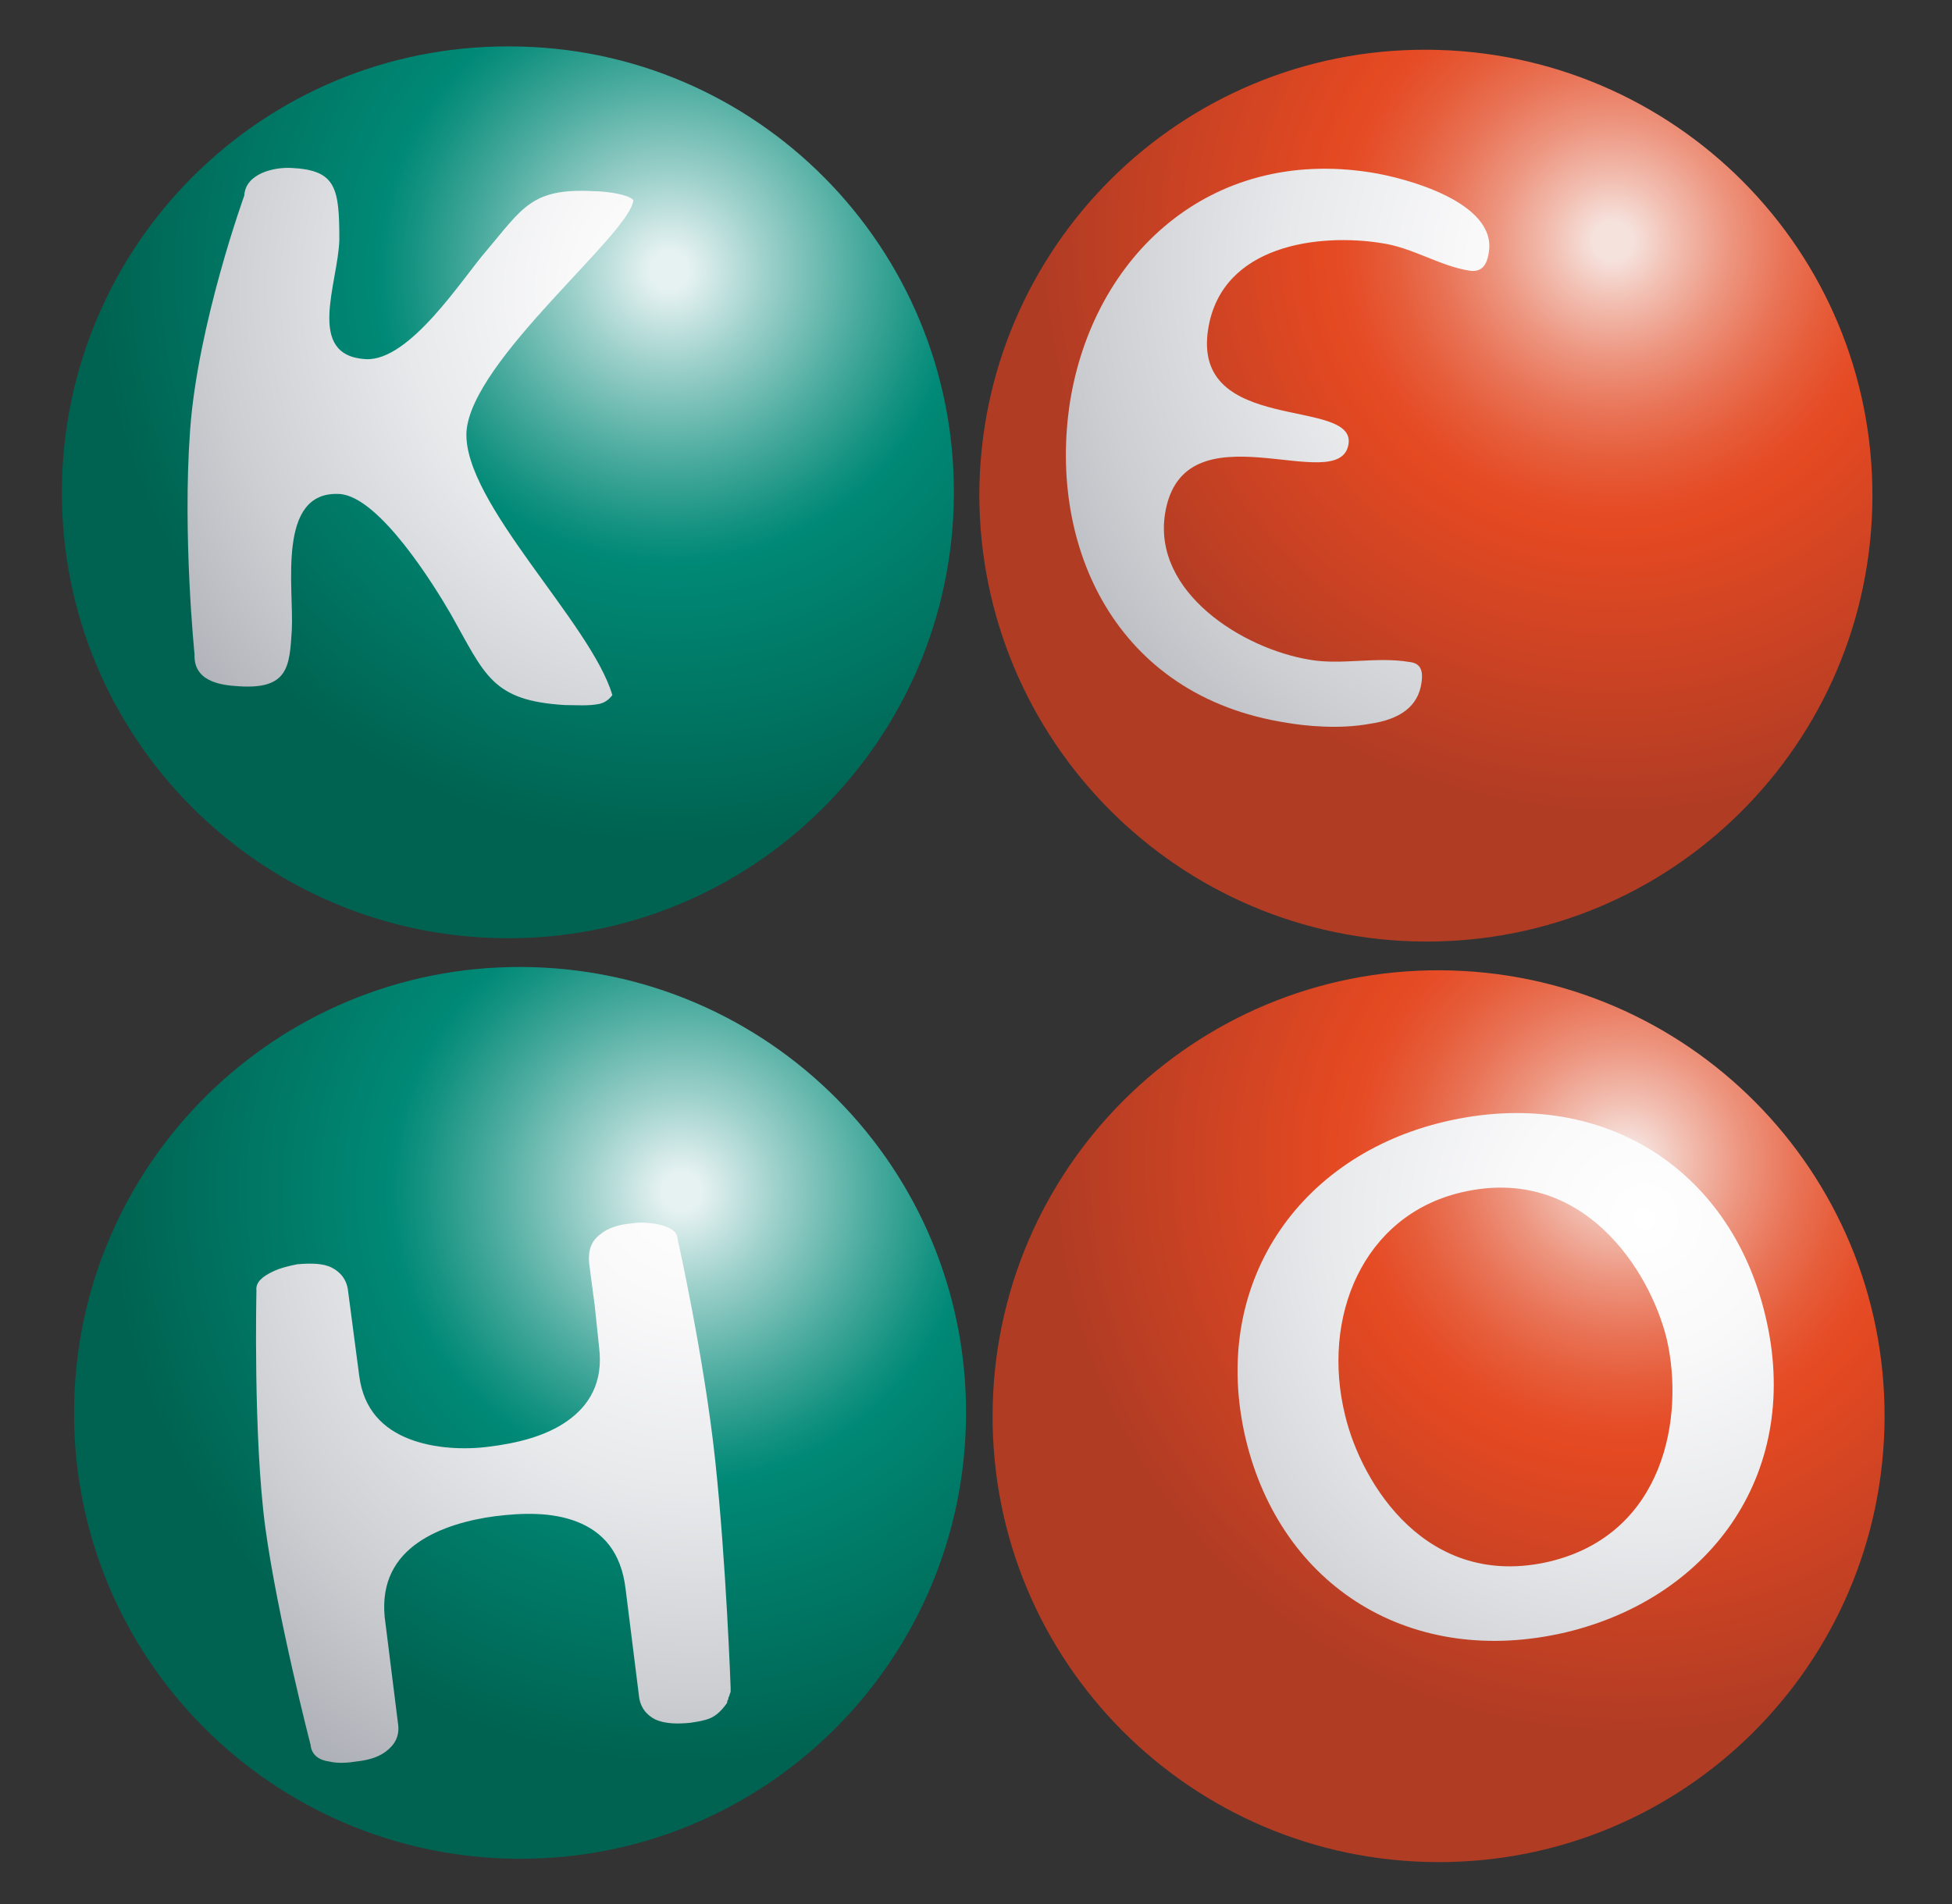 <?xml version="1.0" encoding="utf-8"?>
<!-- Generator: Adobe Illustrator 24.1.2, SVG Export Plug-In . SVG Version: 6.00 Build 0)  -->
<svg version="1.1" id="Layer_2" xmlns="http://www.w3.org/2000/svg" xmlns:xlink="http://www.w3.org/1999/xlink" x="0px" y="0px"
	 viewBox="0 0 176.6 172.3" style="enable-background:new 0 0 176.6 172.3;" xml:space="preserve">
<rect x="0" y="0" width="176.6" height="172.3" fill="#333333" stroke="none"/>
<style type="text/css">
	.st0{display:none;opacity:0.25;fill:#FFFFFF;}
	.st1{fill:url(#SVGID_1_);}
	.st2{fill:url(#SVGID_2_);}
	.st3{fill:url(#SVGID_3_);}
	.st4{fill:url(#SVGID_4_);}
	.st5{fill:url(#SVGID_5_);}
	.st6{fill:url(#SVGID_6_);}
	.st7{fill:url(#SVGID_7_);}
	.st8{fill:url(#SVGID_8_);}
</style>
<g>
	<path class="st0" d="M143.3,85.9c17.1-5.9,29.3-22.1,29.4-41.2c0.1-24.2-19.4-43.8-43.6-43.9c-19.4-0.1-35.9,12.5-41.7,29.9
		C81.7,13.4,65.4,0.9,46.1,0.8C22,0.7,2.3,20.2,2.2,44.3C2.1,63.9,14.9,80.5,32.6,86.2c-17.1,5.9-29.3,22.1-29.4,41.2
		c-0.1,24.2,19.4,43.8,43.6,43.9c19.4,0.1,35.9-12.5,41.7-29.9c5.8,17.3,22.1,29.8,41.3,29.9c24.2,0.1,43.8-19.4,43.9-43.6
		C173.8,108.1,161,91.5,143.3,85.9z M88.4,113.7c-4.4-13.2-14.9-23.6-28.2-27.8c12.8-4.4,22.9-14.6,27.2-27.5
		c4.4,13.2,14.9,23.6,28.2,27.8C102.8,90.6,92.7,100.8,88.4,113.7z"/>
	<radialGradient id="SVGID_1_" cx="60.57" cy="24.499" r="51.712" gradientUnits="userSpaceOnUse">
		<stop  offset="3.370700e-02" style="stop-color:#E6F2F2"/>
		<stop  offset="0.175" style="stop-color:#9ACFC9"/>
		<stop  offset="0.339" style="stop-color:#48AA9D"/>
		<stop  offset="0.455" style="stop-color:#149281"/>
		<stop  offset="0.511" style="stop-color:#008976"/>
		<stop  offset="1" style="stop-color:#006351"/>
	</radialGradient>
	<path class="st1" d="M86.3,44.7C86.2,67,68.1,85,45.8,84.9C23.5,84.8,5.5,66.7,5.6,44.4C5.7,22.1,23.8,4.1,46.1,4.2
		C68.4,4.2,86.4,22.4,86.3,44.7z"/>
	<radialGradient id="SVGID_2_" cx="145.919" cy="21.823" r="51.616" gradientUnits="userSpaceOnUse">
		<stop  offset="3.370700e-02" style="stop-color:#F6E2DD"/>
		<stop  offset="0.107" style="stop-color:#F2BFB2"/>
		<stop  offset="0.206" style="stop-color:#ED957F"/>
		<stop  offset="0.3" style="stop-color:#E97457"/>
		<stop  offset="0.385" style="stop-color:#E65D3A"/>
		<stop  offset="0.458" style="stop-color:#E54E28"/>
		<stop  offset="0.511" style="stop-color:#E44922"/>
		<stop  offset="1" style="stop-color:#B13C24"/>
	</radialGradient>
	<path class="st2" d="M169.4,45c-0.1,22.3-18.2,40.3-40.5,40.2C106.6,85.1,88.6,67,88.6,44.7c0.1-22.3,18.2-40.3,40.5-40.2
		C151.5,4.6,169.5,22.7,169.4,45z"/>
	
		<radialGradient id="SVGID_3_" cx="-3631.275" cy="-3891.998" r="89.49" gradientTransform="matrix(0.698 0 0 0.698 2597.739 2742.799)" gradientUnits="userSpaceOnUse">
		<stop  offset="0" style="stop-color:#FFFFFF"/>
		<stop  offset="0.182" style="stop-color:#F9F9FA"/>
		<stop  offset="0.424" style="stop-color:#E8E9EB"/>
		<stop  offset="0.7" style="stop-color:#CCCED2"/>
		<stop  offset="1" style="stop-color:#A6A9B0"/>
	</radialGradient>
	<path class="st3" d="M54.2,63.7c-1,0.2-2.1,0.1-3.1,0.1c-6.6-0.4-7.2-2.7-10.3-8.2c-1.5-2.6-6.5-10.7-10.1-10.9
		c-5.7-0.3-4.1,8.5-4.3,12.3c-0.2,3.3-0.3,5.4-4.8,5.1c-1.8-0.1-4.1-0.5-4-2.9c0,0-1.1-10.7-0.4-20.3c0.7-9.6,4.9-21.2,4.9-21.2
		c0.1-2,2.7-2.6,4.3-2.5c4,0.2,4.3,1.8,4.3,6.5c-0.1,3.9-3.1,10.5,2.4,10.8c4,0.2,8.8-7.4,10.9-9.8c3.3-3.9,4.1-5.7,9.7-5.4
		c0.8,0,3,0.2,3.6,0.8c-0.2,3-14.7,14.5-15.1,21c-0.3,6.4,11.3,17.3,13.2,23.8C55.1,63.3,54.7,63.6,54.2,63.7z"/>
	
		<radialGradient id="SVGID_4_" cx="-3513.407" cy="-3895.104" r="96.76" gradientTransform="matrix(0.698 0 0 0.698 2597.739 2742.799)" gradientUnits="userSpaceOnUse">
		<stop  offset="0" style="stop-color:#FFFFFF"/>
		<stop  offset="0.182" style="stop-color:#F9F9FA"/>
		<stop  offset="0.424" style="stop-color:#E8E9EB"/>
		<stop  offset="0.7" style="stop-color:#CCCED2"/>
		<stop  offset="1" style="stop-color:#A6A9B0"/>
	</radialGradient>
	<path class="st4" d="M123.9,65.5c-2.7,0.5-5.8,0.2-7.5-0.1c-15.5-2.4-21.6-16-19.6-29c2.1-13.2,12.6-23.1,27.2-20.8
		c3.2,0.5,11.4,2.7,10.7,7.2c-0.2,1.5-0.9,1.8-1.7,1.7c-2.7-0.4-5.2-2.1-8-2.5c-5.6-0.9-14.5,0.1-15.7,7.8
		c-1.5,9.6,13.4,6.1,12.7,10.4c-0.8,4.9-15-3.8-16.6,6.3c-1.1,7.1,7,12.2,13.1,13.2c2.9,0.5,6-0.3,9,0.2c0.9,0.1,1.3,0.6,1.1,1.9
		C128.3,63.9,126.7,65.1,123.9,65.5z"/>
	<radialGradient id="SVGID_5_" cx="61.669" cy="107.832" r="51.712" gradientUnits="userSpaceOnUse">
		<stop  offset="3.370700e-02" style="stop-color:#E6F2F2"/>
		<stop  offset="0.175" style="stop-color:#9ACFC9"/>
		<stop  offset="0.339" style="stop-color:#48AA9D"/>
		<stop  offset="0.455" style="stop-color:#149281"/>
		<stop  offset="0.511" style="stop-color:#008976"/>
		<stop  offset="1" style="stop-color:#006351"/>
	</radialGradient>
	<path class="st5" d="M87.4,128c-0.1,22.3-18.2,40.3-40.5,40.2C24.6,168.1,6.6,150,6.7,127.7c0.1-22.3,18.2-40.3,40.5-40.2
		C69.5,87.6,87.5,105.7,87.4,128z"/>
	<radialGradient id="SVGID_6_" cx="147.014" cy="105.154" r="51.611" gradientUnits="userSpaceOnUse">
		<stop  offset="3.370700e-02" style="stop-color:#F6E2DD"/>
		<stop  offset="0.107" style="stop-color:#F2BFB2"/>
		<stop  offset="0.206" style="stop-color:#ED957F"/>
		<stop  offset="0.3" style="stop-color:#E97457"/>
		<stop  offset="0.385" style="stop-color:#E65D3A"/>
		<stop  offset="0.458" style="stop-color:#E54E28"/>
		<stop  offset="0.511" style="stop-color:#E44922"/>
		<stop  offset="1" style="stop-color:#B13C24"/>
	</radialGradient>
	<path class="st6" d="M170.5,128.3c-0.1,22.3-18.2,40.3-40.5,40.2c-22.3-0.1-40.3-18.2-40.2-40.5c0.1-22.3,18.2-40.3,40.5-40.2
		C152.6,87.9,170.6,106,170.5,128.3z"/>
	
		<radialGradient id="SVGID_7_" cx="-3631.323" cy="-3776.612" r="95.153" gradientTransform="matrix(0.698 0 0 0.698 2597.739 2742.799)" gradientUnits="userSpaceOnUse">
		<stop  offset="0" style="stop-color:#FFFFFF"/>
		<stop  offset="0.182" style="stop-color:#F9F9FA"/>
		<stop  offset="0.424" style="stop-color:#E8E9EB"/>
		<stop  offset="0.7" style="stop-color:#CCCED2"/>
		<stop  offset="1" style="stop-color:#A6A9B0"/>
	</radialGradient>
	<path class="st7" d="M65.9,153.6c0,0.1,0,0.2-0.1,0.3c0,0.1,0,0.2-0.1,0.3c-0.5,0.7-1,1.1-1.5,1.3c-0.5,0.2-1.1,0.3-1.8,0.4
		c-1.1,0.1-2.2,0.1-3.1-0.3c-0.8-0.4-1.4-1.1-1.5-2.2l-0.6-4.8l-0.6-4.8c-0.4-3.4-2.1-5.2-4.4-6.1c-2.3-0.9-5-0.8-7.4-0.5
		c-2.3,0.3-5,1-7,2.4c-2,1.4-3.3,3.5-3,6.7l0.6,4.8l0.6,4.8c0.2,1.2-0.3,2-1.1,2.6c-0.8,0.6-1.8,0.8-2.7,0.9c-0.6,0.1-1.6,0.2-2.4,0
		c-0.8-0.1-1.6-0.5-1.7-1.5c0,0-3-11.6-4.1-19.7c-1.1-8.2-0.8-21.4-0.8-21.4c-0.1-0.8,0.6-1.3,1.4-1.7c0.8-0.4,1.8-0.6,2.3-0.7
		c1.2-0.1,2.3-0.1,3.1,0.3c0.8,0.4,1.4,1.1,1.5,2.2l0.5,3.8l0.5,3.8c0.4,3.1,2.2,4.8,4.5,5.7c2.3,0.9,5.1,1,7.3,0.7
		c2.4-0.3,5-0.9,7-2.3c2-1.4,3.3-3.5,2.9-6.7l-0.4-3.8l-0.5-3.8c-0.1-1.2,0.2-2,1-2.6c0.7-0.6,1.7-0.9,2.9-1
		c0.5-0.1,1.5-0.1,2.4,0.1c0.9,0.2,1.7,0.6,1.7,1.3c0,0,2.4,10.7,3.4,20c1,9.3,1.4,20.6,1.4,20.6c0,0.1,0,0.3,0,0.4
		C66,153.3,66,153.5,65.9,153.6z"/>
	<radialGradient id="SVGID_8_" cx="148.737" cy="110.253" r="68.301" gradientUnits="userSpaceOnUse">
		<stop  offset="0" style="stop-color:#FFFFFF"/>
		<stop  offset="0.182" style="stop-color:#F9F9FA"/>
		<stop  offset="0.424" style="stop-color:#E8E9EB"/>
		<stop  offset="0.7" style="stop-color:#CCCED2"/>
		<stop  offset="1" style="stop-color:#A6A9B0"/>
	</radialGradient>
	<path class="st8" d="M141.7,147.7c-14,3.3-25.8-4.1-29-17.5c-3.3-14,4.8-25.6,18-28.7c14-3.3,25.8,4.1,29,17.5
		C163.1,133,155,144.5,141.7,147.7 M132.2,107.9c-8.9,2.1-12.7,11.3-10.5,20.2c1.5,6.2,7.4,15.8,18.5,13.2
		c10.4-2.5,12.2-13.1,10.6-20.1C149.3,115,143.2,105.3,132.2,107.9z"/>
</g>
</svg>
